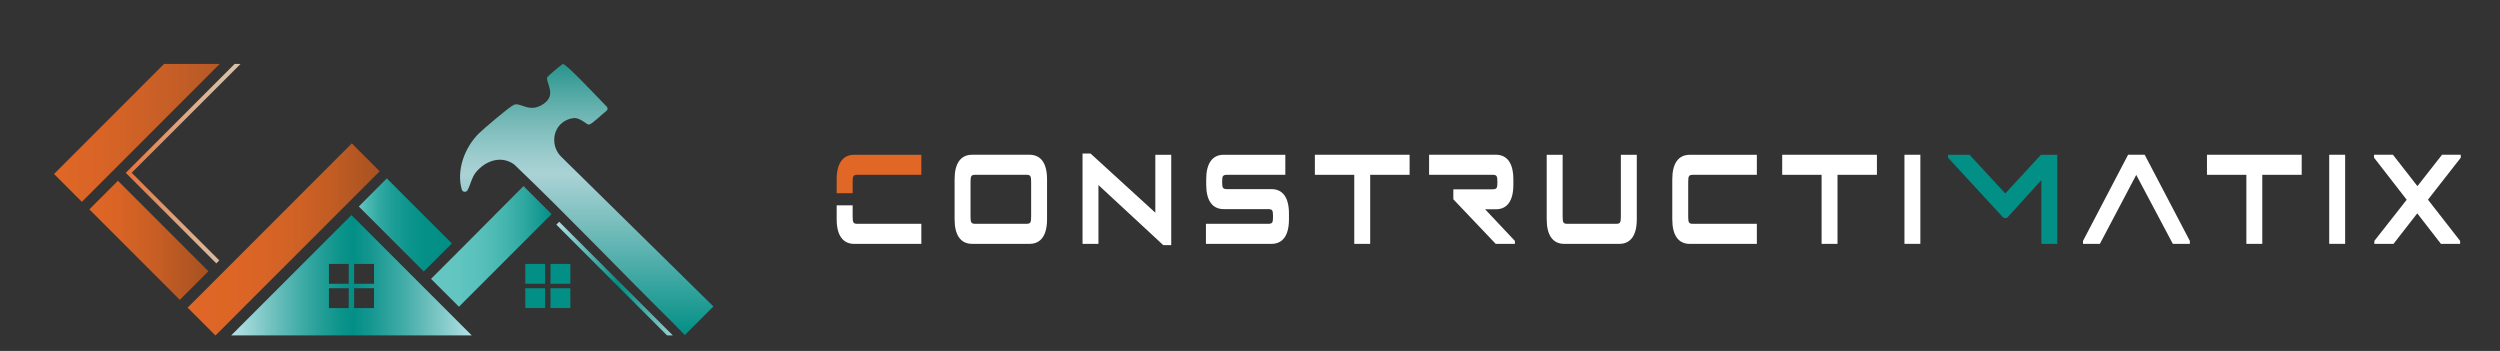 <svg xmlns="http://www.w3.org/2000/svg" xmlns:xlink="http://www.w3.org/1999/xlink" id="Layer_1" data-name="Layer 1" viewBox="0 0 1236.77 173.62"><rect x="0" y="0" width="1236.77" height="173.62" fill="#333333" stroke="none"/><defs><style>      .cls-1 {        fill: #028f86;      }      .cls-2 {        fill: url(#linear-gradient-2);      }      .cls-3 {        fill: #fff;      }      .cls-4 {        fill: url(#linear-gradient-4);      }      .cls-5 {        fill: url(#linear-gradient-3);      }      .cls-6 {        fill: url(#linear-gradient-5);      }      .cls-7 {        fill: url(#linear-gradient-8);      }      .cls-8 {        fill: url(#linear-gradient-7);      }      .cls-9 {        fill: url(#linear-gradient-9);      }      .cls-10 {        fill: url(#linear-gradient-6);      }      .cls-11 {        fill: url(#linear-gradient);      }      .cls-12 {        fill: #e06726;      }    </style><linearGradient id="linear-gradient" x1="26.73" y1="65.74" x2="108.69" y2="65.74" gradientUnits="userSpaceOnUse"><stop offset="0" stop-color="#e06726"></stop><stop offset=".29" stop-color="#d86426"></stop><stop offset=".72" stop-color="#c55e26"></stop><stop offset="1" stop-color="#b55927"></stop></linearGradient><linearGradient id="linear-gradient-2" x1="114.39" y1="136.16" x2="233.37" y2="136.16" gradientUnits="userSpaceOnUse"><stop offset="0" stop-color="#b7e2e5"></stop><stop offset=".06" stop-color="#9fd7d8"></stop><stop offset=".22" stop-color="#5cb8b5"></stop><stop offset=".35" stop-color="#2ba29b"></stop><stop offset=".45" stop-color="#0d948b"></stop><stop offset=".51" stop-color="#028f86"></stop><stop offset=".58" stop-color="#159790"></stop><stop offset=".73" stop-color="#47aeaa"></stop><stop offset=".93" stop-color="#98d3d4"></stop><stop offset="1" stop-color="#b4e0e3"></stop></linearGradient><linearGradient id="linear-gradient-3" x1="290.28" y1="31.63" x2="290.28" y2="165.75" gradientUnits="userSpaceOnUse"><stop offset="0" stop-color="#28948c"></stop><stop offset=".12" stop-color="#56aaa6"></stop><stop offset=".25" stop-color="#83bfbf"></stop><stop offset=".35" stop-color="#9fcdcf"></stop><stop offset=".41" stop-color="#aad2d5"></stop><stop offset=".67" stop-color="#61b5b2"></stop><stop offset="1" stop-color="#028f86"></stop></linearGradient><linearGradient id="linear-gradient-4" x1="177.5" y1="111.28" x2="223.53" y2="111.28" gradientUnits="userSpaceOnUse"><stop offset="0" stop-color="#65c7c3"></stop><stop offset=".09" stop-color="#4cb9b3"></stop><stop offset=".22" stop-color="#31a9a3"></stop><stop offset=".37" stop-color="#1c9d96"></stop><stop offset=".53" stop-color="#0d958d"></stop><stop offset=".71" stop-color="#049087"></stop><stop offset="1" stop-color="#028f86"></stop></linearGradient><linearGradient id="linear-gradient-5" x1="119.01" y1="80.96" x2="62.21" y2="80.96" gradientUnits="userSpaceOnUse"><stop offset="0" stop-color="#d9c1a8"></stop><stop offset=".16" stop-color="#d9bca2"></stop><stop offset=".36" stop-color="#dbb191"></stop><stop offset=".6" stop-color="#de9e76"></stop><stop offset=".85" stop-color="#e28351"></stop><stop offset="1" stop-color="#e57137"></stop></linearGradient><linearGradient id="linear-gradient-6" x1="275.23" y1="137.81" x2="332.83" y2="137.81" gradientUnits="userSpaceOnUse"><stop offset="0" stop-color="#b4e0e3"></stop><stop offset=".53" stop-color="#028f86"></stop><stop offset=".61" stop-color="#15978f"></stop><stop offset=".76" stop-color="#47aca8"></stop><stop offset=".98" stop-color="#98cdcf"></stop><stop offset="1" stop-color="#a0d1d3"></stop></linearGradient><linearGradient id="linear-gradient-7" x1="213.23" y1="121.9" x2="272.87" y2="121.9" gradientUnits="userSpaceOnUse"><stop offset="0" stop-color="#65c7c3"></stop><stop offset=".23" stop-color="#61c5c0"></stop><stop offset=".43" stop-color="#57bfba"></stop><stop offset=".61" stop-color="#45b5af"></stop><stop offset=".78" stop-color="#2da7a0"></stop><stop offset=".95" stop-color="#0d958d"></stop><stop offset="1" stop-color="#028f86"></stop></linearGradient><linearGradient id="linear-gradient-8" x1="92.82" y1="118.46" x2="187.82" y2="118.46" gradientUnits="userSpaceOnUse"><stop offset="0" stop-color="#e06726"></stop><stop offset=".3" stop-color="#dc6525"></stop><stop offset=".54" stop-color="#d26225"></stop><stop offset=".76" stop-color="#c15c23"></stop><stop offset=".97" stop-color="#aa5322"></stop><stop offset="1" stop-color="#a65222"></stop></linearGradient><linearGradient id="linear-gradient-9" x1="44.21" y1="118.87" x2="103.12" y2="118.87" gradientUnits="userSpaceOnUse"><stop offset="0" stop-color="#e06726"></stop><stop offset=".24" stop-color="#d96425"></stop><stop offset=".58" stop-color="#c65d24"></stop><stop offset=".98" stop-color="#a75222"></stop><stop offset="1" stop-color="#a65222"></stop></linearGradient></defs><g><polygon class="cls-11" points="108.69 31.63 40.49 99.85 26.73 86.08 81.16 31.63 108.69 31.63"></polygon><path class="cls-2" d="M173.88,106.42l-59.49,59.49h118.98l-59.49-59.49ZM172.53,152.39h-9.8v-9.8h9.8v9.8ZM172.53,140.39h-9.8v-9.83h9.8v9.83ZM185.03,152.39h-9.83v-9.8h9.83v9.8ZM175.2,140.39v-9.83h9.83v9.83h-9.83Z"></path><path class="cls-5" d="M352.95,151.59l-14.16,14.16-6.5-6.62c-26.45-26.18-51.43-52.46-77.96-77.81-6.53-4.64-14.32-1.76-19.01,4.06-2.07,2.59-2.53,6.09-4.06,8.75-.68,1.16-2.45.95-2.82-.35-2.72-9.62,1.41-20.73,8.35-27.67,2.38-2.36,15.15-13.27,17.45-14.26,3.36-1.45,7.73,4.5,14.86-.6,6.24-4.5,1.02-10.03,1.58-12.93.1-.5,7.3-6.61,7.79-6.67,1.53-.21,16.75,16.04,21.72,21.14.58.6.5,1.53-.14,2.03-2.47,1.87-7.05,6.51-8.6,6.8-1.24.21-4.33-3.54-7.65-3.19-1.64.17-3.13.7-4.44,1.47-6.3,3.71-6.88,12.67-1.64,17.72l75.21,73.99Z"></path><polygon class="cls-4" points="223.53 120.43 209.64 134.3 177.5 102.15 191.36 88.26 223.53 120.43"></polygon><rect class="cls-1" x="259.87" y="142.59" width="9.8" height="9.8"></rect><rect class="cls-1" x="272.34" y="130.57" width="9.81" height="9.81"></rect><rect class="cls-1" x="272.34" y="142.59" width="9.81" height="9.8"></rect><rect class="cls-1" x="259.87" y="130.57" width="9.8" height="9.81"></rect><polygon class="cls-6" points="65.16 85.5 108.48 128.82 107.03 130.3 107.01 130.3 62.21 85.5 116.07 31.63 119.01 31.63 65.12 85.5 65.16 85.5"></polygon><polygon class="cls-10" points="332.83 165.91 329.97 165.91 302.34 138.26 275.23 111.14 276.64 109.71 296.81 129.86 332.83 165.91"></polygon><polygon class="cls-8" points="272.87 105.92 227.04 151.75 213.23 137.95 228.01 123.19 258.99 92.05 272.87 105.92"></polygon><polygon class="cls-7" points="187.82 84.74 120.74 151.81 106.6 165.97 106.54 165.91 92.82 152.19 106.98 138.05 174.05 70.95 187.82 84.74"></polygon><polygon class="cls-9" points="103.12 134.19 88.96 148.33 44.21 103.58 58.35 89.42 103.12 134.19"></polygon></g><g><path class="cls-3" d="M421.81,107.12v-5.53h-7.9v6.94c0,7.86,3.07,12.12,8.65,12.12h33.23v-9.92h-31.43c-2.19,0-2.55-.48-2.55-3.6Z"></path><path class="cls-3" d="M517.98,88.65v19.89c0,7.84-3.04,12.09-8.62,12.09h-28.47c-5.6,0-8.64-4.25-8.64-12.09v-19.89c0-7.84,3.04-12.09,8.64-12.09h28.47c5.58,0,8.62,4.25,8.62,12.09ZM482.69,110.72h24.87c2.21,0,2.55-.47,2.55-3.59v-17.07c0-3.12-.34-3.59-2.55-3.59h-24.87c-2.22,0-2.56.47-2.56,3.59v17.07c0,3.12.34,3.59,2.56,3.59Z"></path><path class="cls-3" d="M543.41,91.55v29.09h-7.87v-44.7h3.94l32.07,29.28v-28.65h7.87v44.7h-3.94l-32.07-29.72Z"></path><path class="cls-3" d="M635.86,86.48h-28.7c-2.2,0-2.56.47-2.56,3.53s.36,3.55,2.56,3.55h21.88c5.58,0,8.62,4.25,8.62,12.06v2.93c0,7.84-3.04,12.09-8.62,12.09h-32.45v-9.92h30.65c2.2,0,2.54-.47,2.54-3.59v-.09c0-3.12-.34-3.59-2.54-3.59h-21.88c-5.58,0-8.64-4.25-8.64-12.05v-2.74c0-7.84,3.06-12.09,8.64-12.09h30.5v9.92Z"></path><path class="cls-3" d="M697.33,86.48h-19.49v34.16h-7.87v-34.16h-19.49v-9.92h46.86v9.92Z"></path><path class="cls-3" d="M748.67,88.65v2.83c0,7.81-3.04,12.05-8.62,12.05h-5.36l14.74,15.65v1.45h-9.5l-20.95-22.04v-4.94h19.26c2.2,0,2.54-.5,2.54-3.59s-.34-3.59-2.54-3.59h-31.26v-9.92h33.06c5.58,0,8.62,4.25,8.62,12.09Z"></path><path class="cls-3" d="M765.17,108.55v-31.98h7.88v30.57c0,3.12.34,3.59,2.56,3.59h23.68c2.22,0,2.56-.47,2.56-3.59v-30.57h7.88v31.98c0,7.84-3.04,12.09-8.62,12.09h-27.3c-5.58,0-8.64-4.25-8.64-12.09Z"></path><path class="cls-3" d="M869.13,86.48h-31.4c-2.23,0-2.56.47-2.56,3.59v17.07c0,3.12.33,3.59,2.56,3.59h31.4v9.92h-33.2c-5.6,0-8.64-4.25-8.64-12.09v-19.89c0-7.84,3.04-12.09,8.64-12.09h33.2v9.92Z"></path><path class="cls-3" d="M928.52,86.48h-19.49v34.16h-7.87v-34.16h-19.49v-9.92h46.86v9.92Z"></path><path class="cls-3" d="M950.02,76.56v44.07h-7.87v-44.07h7.87Z"></path><path class="cls-1" d="M1017.75,120.64h-7.87v-31.54l-16.99,18.7h-1.73l-27.44-29.78v-1.45h10.64l17.67,19.14,17.64-19.14h8.08v44.07Z"></path><path class="cls-3" d="M1056.81,86.54l-17.98,34.09h-8.35v-1.45l22.3-42.62h8.22l22.33,42.62v1.45h-8.42l-18.09-34.09Z"></path><path class="cls-3" d="M1138.66,86.48h-19.49v34.16h-7.87v-34.16h-19.49v-9.92h46.86v9.92Z"></path><path class="cls-3" d="M1160.16,76.56v44.07h-7.88v-44.07h7.88Z"></path><path class="cls-3" d="M1174.47,76.56h9.34l12.11,15.52,12.17-15.52h9.27v1.45l-16.23,20.77,15.91,20.4v1.45h-9.5l-11.7-15.08-11.75,15.08h-9.48v-1.45l16-20.37-16.16-20.81v-1.45Z"></path><path class="cls-12" d="M422.56,76.57c-5.57,0-8.65,4.26-8.65,12.07v6.94h7.9v-5.53c0-3.12.35-3.56,2.55-3.56h31.43v-9.92h-33.23Z"></path></g></svg>